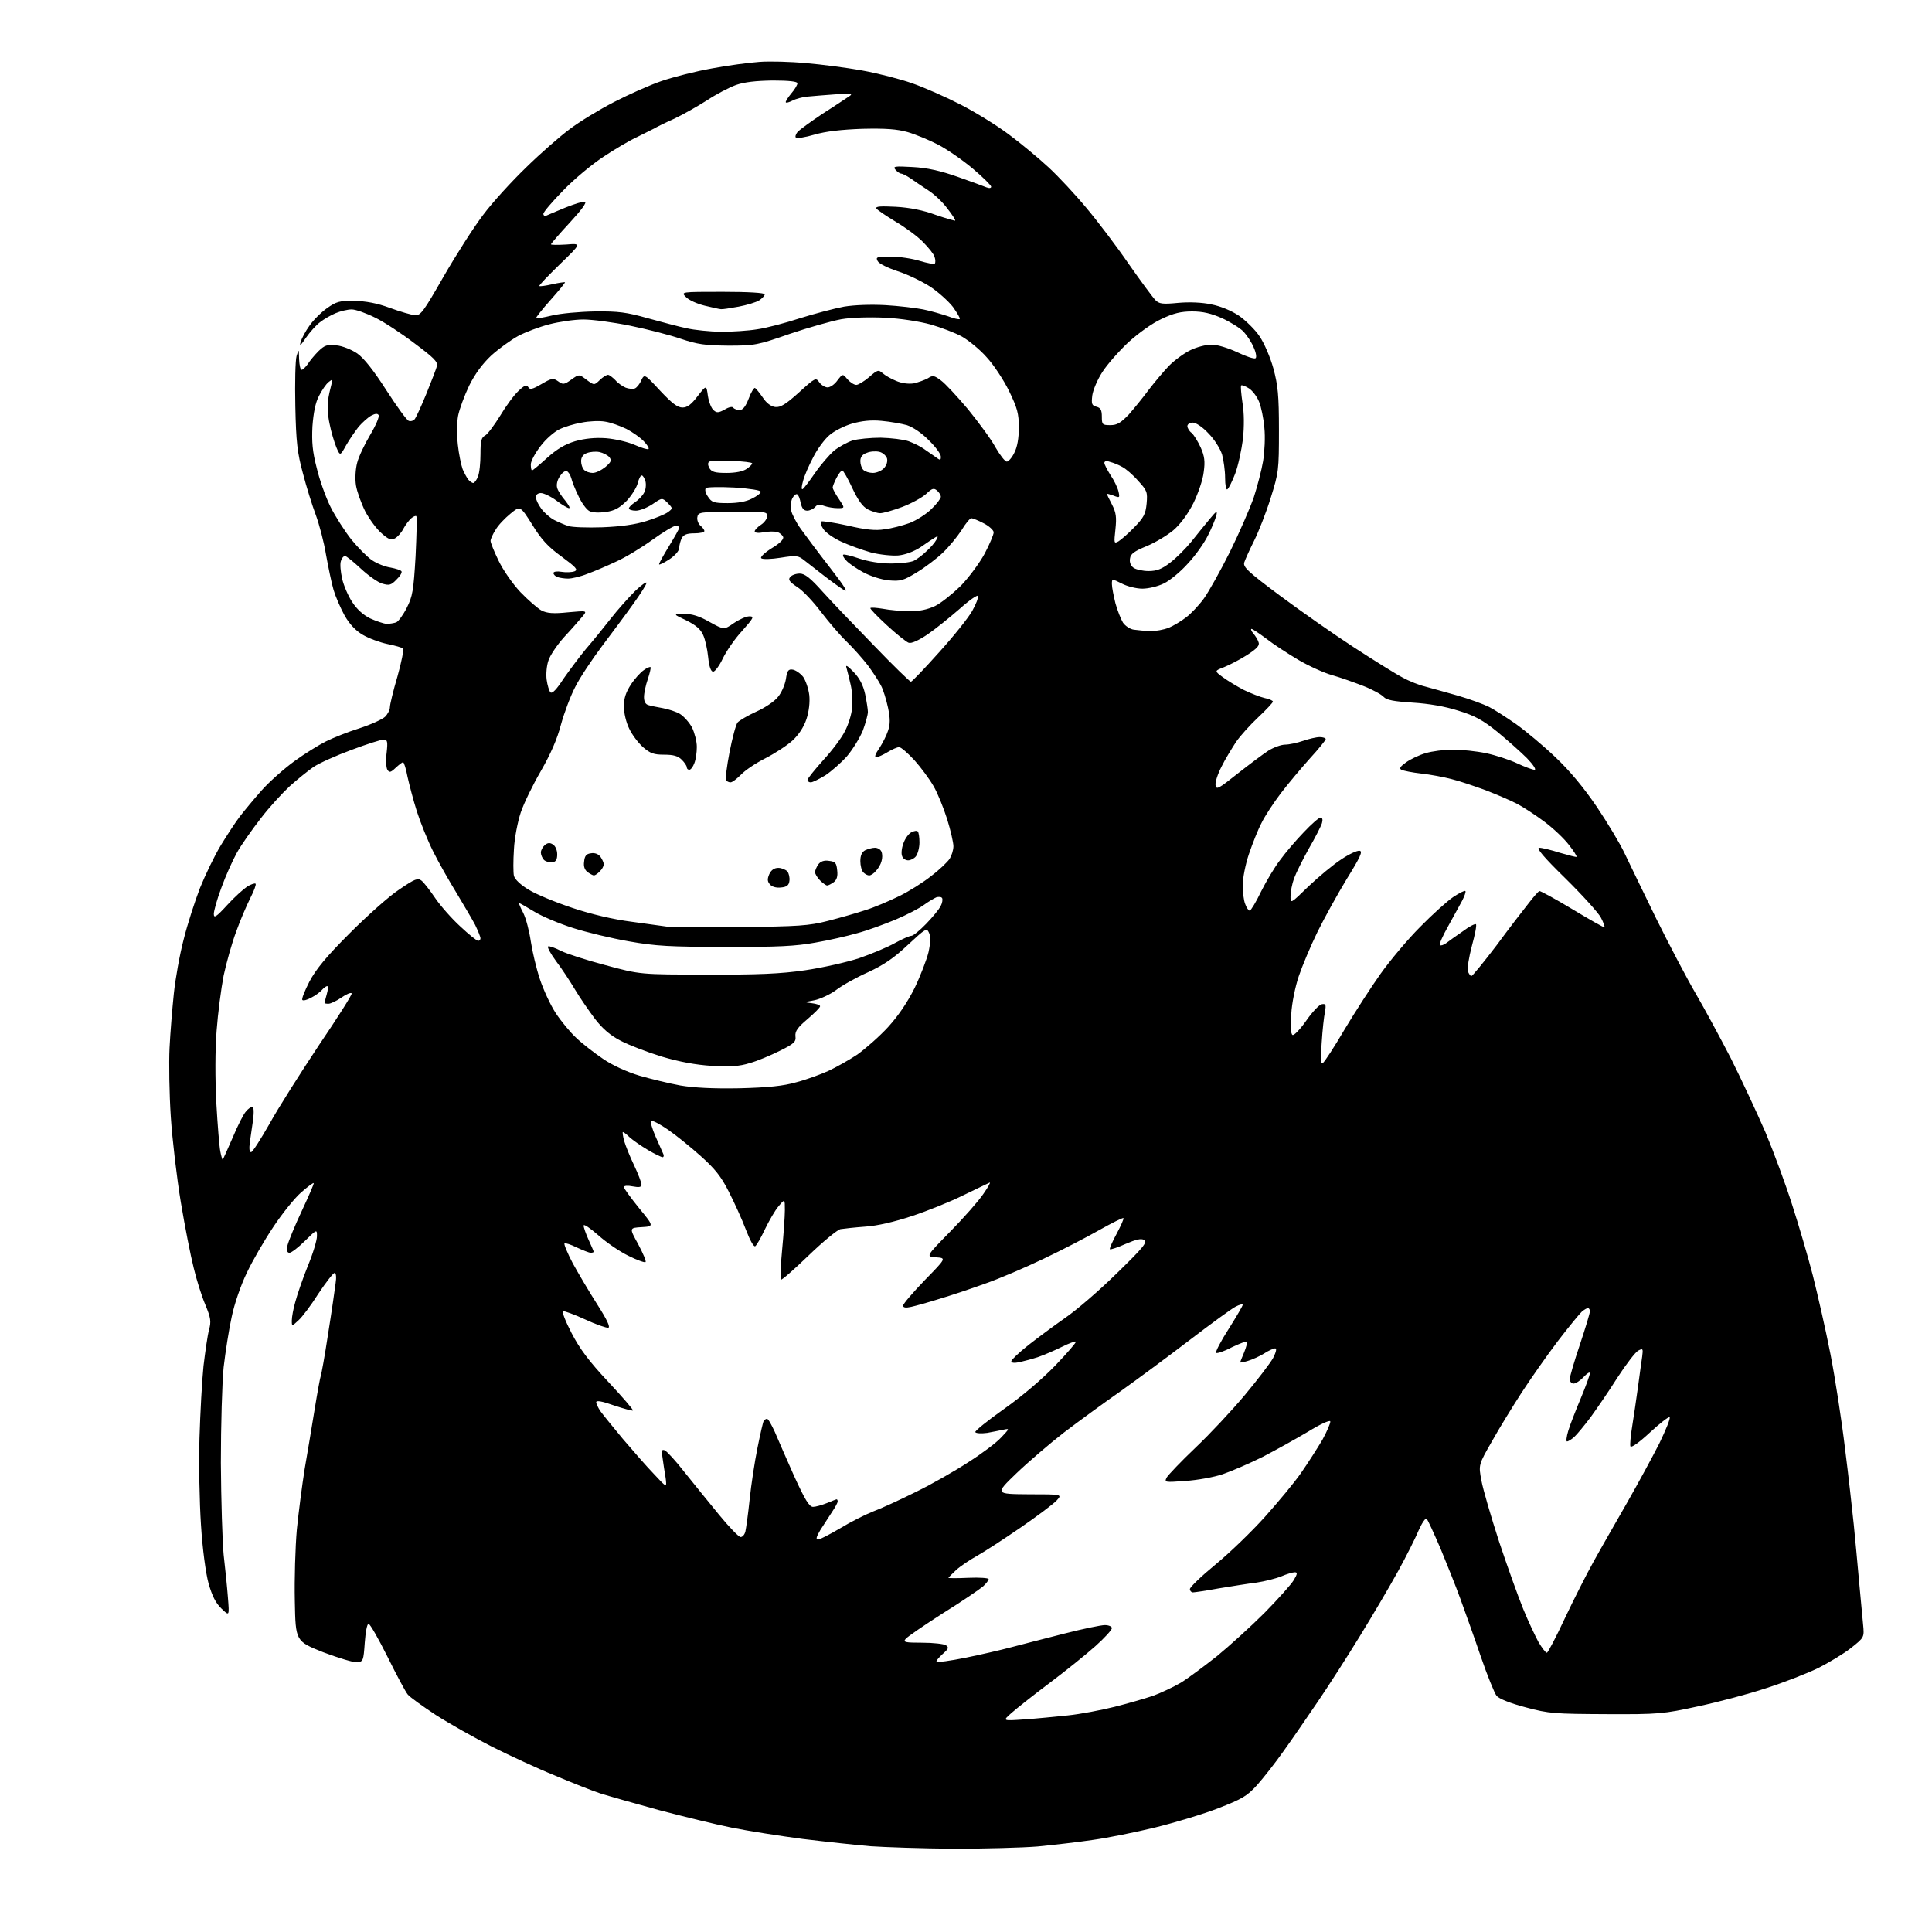 <?xml version="1.0" encoding="UTF-8" standalone="no"?>
<svg 
  version="1.1" 
  xmlns="http://www.w3.org/2000/svg" 
  xmlns:xlink="http://www.w3.org/1999/xlink" 
  xmlns:svg="http://www.w3.org/2000/svg"
  xmlns:rdf="http://www.w3.org/1999/02/22-rdf-syntax-ns#"
  xmlns:cc="http://creativecommons.org/ns#"
  xmlns:dc="http://purl.org/dc/elements/1.1/"
  viewBox="0 0 768 768"
  width="768"
  height="768"
>
<style>svg {background-color: white; }</style>"
<path stroke="none" fill="black" fill-rule="evenodd" d="M379.0,734.9C366.6,734.8 351.8,734.3 346.0,733.9C340.2,733.4 328.1,732.1 319.0,731.0C309.9,729.8 297.2,727.8 290.8,726.5C284.3,725.2 271.3,722.0 261.8,719.5C252.3,716.9 241.8,713.9 238.6,712.9C235.3,711.8 227.2,708.6 220.6,705.8C213.9,703.1 202.7,697.9 195.7,694.4C188.6,690.8 178.5,685.1 173.2,681.7C167.9,678.2 162.9,674.6 162.1,673.6C161.3,672.7 157.7,666.0 154.1,658.7C150.5,651.5 147.1,645.5 146.5,645.5C145.9,645.5 145.3,648.9 145.0,653.0C144.5,660.1 144.4,660.5 142.0,660.8C140.6,660.9 134.6,659.1 128.5,656.8C117.5,652.4 117.5,652.4 117.2,636.5C117.0,627.7 117.4,614.9 118.0,608.0C118.7,601.1 120.1,590.3 121.1,584.0C122.2,577.7 124.0,566.9 125.1,560.1C126.2,553.3 127.3,547.4 127.5,547.0C127.7,546.6 129.1,539.1 130.4,530.4C131.8,521.7 133.1,512.6 133.4,510.2C133.8,507.7 133.6,506.0 133.0,506.0C132.5,506.0 129.6,509.7 126.6,514.2C123.7,518.8 120.1,523.6 118.6,524.9C116.0,527.3 116.0,527.3 116.0,524.9C116.0,523.6 116.6,520.2 117.4,517.5C118.1,514.8 120.3,508.4 122.3,503.4C124.4,498.4 126.0,493.0 126.0,491.4C126.0,488.6 126.0,488.6 121.2,493.3C118.6,495.9 115.8,498.0 115.1,498.0C114.1,498.0 113.9,497.1 114.3,495.0C114.7,493.4 117.2,487.2 120.0,481.3C122.7,475.5 124.9,470.5 124.7,470.3C124.5,470.1 122.2,471.8 119.6,474.1C117.1,476.3 112.1,482.5 108.6,487.8C105.0,493.2 100.3,501.3 98.1,506.0C95.8,510.7 93.1,518.5 92.1,523.5C91.0,528.5 89.6,537.5 88.9,543.5C88.3,549.5 87.8,566.6 87.8,581.5C87.9,596.4 88.4,612.8 88.9,618.0C89.5,623.2 90.3,630.9 90.6,635.0C91.2,642.5 91.2,642.5 88.0,639.4C85.7,637.2 84.3,634.3 82.9,629.4C81.8,625.4 80.5,615.8 79.9,606.2C79.3,597.2 79.0,581.7 79.3,571.7C79.6,561.7 80.3,548.8 80.9,543.0C81.6,537.2 82.5,530.8 83.1,528.6C84.0,525.3 83.8,523.9 81.6,518.6C80.2,515.3 78.1,508.7 77.0,504.0C75.8,499.3 73.5,487.6 71.9,478.0C70.3,468.4 68.5,453.1 67.9,444.0C67.3,434.9 67.1,422.6 67.4,416.5C67.7,410.4 68.5,400.8 69.1,395.0C69.7,389.2 71.4,379.6 73.0,373.5C74.5,367.4 77.5,358.2 79.5,353.0C81.6,347.8 85.3,340.1 87.8,336.0C90.3,331.9 93.7,326.7 95.4,324.5C97.1,322.3 100.9,317.7 104.0,314.2C107.0,310.8 112.9,305.6 117.0,302.6C121.1,299.6 126.8,296.1 129.6,294.7C132.4,293.3 138.4,290.9 142.9,289.5C147.5,288.0 152.1,285.9 153.1,284.9C154.1,283.9 155.0,282.2 155.0,281.1C155.0,280.1 156.3,274.6 158.0,268.9C159.6,263.2 160.6,258.2 160.2,257.8C159.8,257.4 157.0,256.6 154.0,256.0C151.1,255.4 146.7,253.8 144.3,252.4C141.5,250.8 139.0,248.2 137.0,244.7C135.4,241.8 133.4,237.2 132.6,234.5C131.8,231.8 130.5,225.4 129.6,220.5C128.8,215.5 126.9,208.4 125.5,204.6C124.1,200.9 121.8,193.5 120.4,188.1C118.2,180.0 117.7,175.8 117.4,161.5C117.2,152.2 117.4,143.2 117.9,141.5C118.8,138.6 118.8,138.6 118.9,142.8C119.0,145.1 119.4,147.0 119.9,147.0C120.4,147.0 121.4,146.0 122.3,144.8C123.1,143.5 125.0,141.2 126.6,139.6C129.1,137.2 130.0,136.9 133.8,137.3C136.1,137.5 139.8,139.0 142.0,140.5C144.6,142.3 148.5,147.2 153.5,155.0C157.7,161.5 161.7,167.1 162.5,167.3C163.2,167.6 164.3,167.3 164.8,166.7C165.4,166.0 167.5,161.4 169.5,156.5C171.5,151.6 173.4,146.6 173.7,145.5C174.1,143.8 172.3,142.1 164.8,136.5C159.7,132.6 152.7,128.0 149.2,126.3C145.6,124.5 141.4,123.0 139.8,123.0C138.2,123.0 135.3,123.7 133.4,124.5C131.5,125.3 128.7,126.9 127.2,128.1C125.7,129.2 123.2,132.0 121.6,134.3C119.5,137.4 119.0,137.8 119.5,136.0C119.9,134.6 121.4,131.7 123.0,129.5C124.5,127.3 127.6,124.2 130.0,122.5C133.7,119.9 135.0,119.5 140.8,119.6C145.4,119.7 149.9,120.5 155.0,122.4C159.1,123.9 163.6,125.2 165.0,125.3C167.2,125.5 168.4,123.8 176.3,110.0C181.2,101.5 188.2,90.5 192.0,85.5C195.7,80.5 203.5,72.0 209.2,66.5C214.8,61.0 222.7,54.1 226.5,51.3C230.3,48.4 238.2,43.6 244.0,40.6C249.8,37.6 258.3,33.8 263.0,32.2C267.7,30.6 276.7,28.3 283.0,27.2C289.3,26.0 297.8,24.9 301.9,24.6C305.9,24.3 314.2,24.5 320.4,25.1C326.5,25.6 336.5,26.9 342.6,28.0C348.8,29.1 357.8,31.4 362.6,33.1C367.5,34.8 376.3,38.7 382.1,41.7C387.9,44.7 396.5,50.0 401.1,53.5C405.7,56.9 412.8,62.8 416.8,66.5C420.8,70.2 427.6,77.5 431.9,82.7C436.2,87.8 443.8,97.8 448.6,104.8C453.5,111.8 458.3,118.3 459.3,119.3C460.8,120.8 462.1,121.0 468.3,120.4C472.7,120.0 477.9,120.2 481.5,121.0C485.2,121.7 489.5,123.5 492.5,125.5C495.2,127.4 499.0,131.1 500.7,133.7C502.5,136.3 505.0,142.1 506.2,146.5C508.0,153.2 508.4,157.1 508.4,171.0C508.4,187.0 508.3,187.8 505.1,198.0C503.3,203.8 500.3,211.4 498.5,215.0C496.7,218.6 495.0,222.4 494.6,223.6C494.1,225.4 496.1,227.3 508.7,236.7C516.9,242.8 530.0,252.0 538.0,257.2C546.0,262.4 554.8,267.9 557.5,269.3C560.2,270.8 564.3,272.4 566.5,272.9C568.7,273.5 574.5,275.1 579.4,276.5C584.3,277.9 589.9,280.0 591.9,281.0C593.9,282.0 598.7,285.1 602.6,287.8C606.5,290.6 613.6,296.5 618.3,301.0C624.1,306.5 629.5,313.0 634.8,320.8C639.1,327.2 644.0,335.4 645.7,339.0C647.4,342.6 653.1,354.3 658.3,365.0C663.6,375.7 670.7,389.2 674.1,395.0C677.5,400.8 683.7,412.3 688.0,420.6C692.2,429.0 698.4,442.3 701.8,450.1C705.1,458.0 709.9,471.0 712.4,478.9C715.0,486.9 718.7,499.5 720.6,506.9C722.5,514.4 725.7,528.4 727.6,538.1C729.5,547.8 732.1,564.7 733.4,575.6C734.8,586.6 736.3,600.2 736.9,606.0C737.5,611.8 738.4,621.9 739.0,628.5C739.6,635.1 740.3,642.8 740.6,645.7C741.1,650.9 741.1,650.9 735.8,655.1C732.9,657.4 726.9,661.0 722.5,663.2C718.1,665.3 708.9,668.9 702.0,671.1C695.1,673.4 683.0,676.6 675.0,678.3C661.2,681.3 659.5,681.5 638.5,681.4C618.0,681.3 615.8,681.2 606.5,678.7C600.4,677.1 595.9,675.3 594.9,674.1C594.1,673.1 591.2,666.0 588.6,658.4C586.0,650.7 582.3,640.5 580.5,635.5C578.7,630.5 575.1,621.6 572.6,615.5C570.0,609.5 567.6,604.2 567.1,603.7C566.7,603.3 565.3,605.3 564.0,608.2C562.8,611.1 559.1,618.5 555.8,624.5C552.5,630.5 545.6,642.2 540.5,650.5C535.4,658.8 527.9,670.5 523.8,676.5C519.7,682.5 513.7,691.3 510.3,696.0C507.0,700.7 502.2,706.8 499.7,709.6C495.7,714.0 493.8,715.1 484.3,718.8C478.4,721.1 467.1,724.5 459.4,726.4C451.6,728.3 440.3,730.6 434.4,731.4C428.4,732.3 418.6,733.4 412.5,734.0C406.4,734.5 391.4,734.9 379.0,734.9zM407.0,683.5C411.7,683.2 419.6,682.4 424.5,681.9C429.4,681.4 437.8,679.8 443.0,678.5C448.2,677.2 455.1,675.2 458.4,674.1C461.6,672.9 466.5,670.6 469.4,668.9C472.2,667.2 478.6,662.4 483.7,658.4C488.7,654.3 497.3,646.5 502.7,641.1C508.1,635.6 513.3,629.8 514.3,628.1C515.8,625.6 515.8,625.0 514.7,625.0C513.9,625.0 511.5,625.7 509.4,626.6C507.2,627.5 502.8,628.6 499.5,629.1C496.2,629.5 489.4,630.6 484.5,631.4C479.6,632.3 474.9,633.0 474.2,633.0C473.6,633.0 473.0,632.4 473.0,631.7C473.0,630.9 477.6,626.5 483.2,621.9C488.8,617.3 497.6,608.8 502.8,603.0C508.0,597.2 514.5,589.4 517.2,585.5C519.9,581.6 523.7,575.7 525.7,572.3C527.6,568.8 529.0,565.5 528.8,565.0C528.6,564.4 524.7,566.2 520.0,569.1C515.3,571.9 507.2,576.4 502.0,579.1C496.8,581.7 489.6,584.8 486.1,586.0C482.6,587.2 475.9,588.4 471.2,588.7C463.0,589.3 462.8,589.3 463.8,587.3C464.4,586.3 469.5,580.9 475.2,575.5C480.9,570.1 489.7,560.7 494.8,554.6C499.9,548.5 505.0,541.8 506.1,539.8C507.3,537.4 507.6,536.0 506.9,536.0C506.3,536.0 504.2,536.9 502.4,538.1C500.6,539.2 497.7,540.5 496.0,541.0C494.4,541.5 493.0,541.7 493.0,541.6C493.0,541.4 493.7,539.6 494.6,537.5C495.4,535.5 495.9,533.6 495.7,533.3C495.4,533.1 492.7,534.1 489.6,535.6C486.6,537.2 483.8,538.1 483.4,537.8C483.1,537.4 485.3,533.1 488.4,528.3C491.5,523.4 494.0,519.1 494.0,518.7C494.0,518.3 492.7,518.6 491.2,519.4C489.6,520.2 481.4,526.2 472.9,532.7C464.4,539.2 452.1,548.3 445.5,553.0C438.9,557.6 428.8,565.0 423.0,569.4C417.2,573.9 408.7,581.2 404.0,585.7C395.5,593.9 395.5,593.9 408.9,594.0C422.3,594.0 422.3,594.0 420.0,596.5C418.8,597.8 412.3,602.7 405.6,607.3C398.9,611.9 391.2,616.9 388.5,618.4C385.8,619.9 382.0,622.4 380.2,624.0C378.5,625.6 377.0,627.1 377.0,627.2C377.0,627.4 380.6,627.4 385.0,627.2C389.4,627.0 393.0,627.3 393.0,627.7C393.0,628.2 392.0,629.5 390.8,630.6C389.5,631.7 382.4,636.6 374.8,641.3C367.3,646.1 360.6,650.7 360.0,651.5C358.9,652.8 359.8,653.0 366.6,653.0C371.0,653.0 375.2,653.5 376.0,654.0C377.3,654.9 377.1,655.4 374.6,657.6C373.1,659.0 372.0,660.3 372.3,660.6C372.6,660.9 377.7,660.2 383.7,659.0C389.6,657.8 397.9,655.9 402.0,654.8C406.1,653.7 415.6,651.3 423.0,649.4C430.4,647.5 437.7,646.0 439.2,646.0C440.8,646.0 442.0,646.6 442.0,647.2C442.0,647.9 439.0,651.2 435.4,654.4C431.7,657.7 423.5,664.3 417.1,669.1C410.7,673.9 403.9,679.3 402.0,681.0C398.5,684.1 398.5,684.1 407.0,683.5zM614.9,657.0C615.3,657.0 618.5,650.9 622.0,643.4C625.5,636.0 630.7,625.7 633.5,620.7C636.3,615.6 642.3,605.2 646.7,597.5C651.1,589.8 656.9,579.1 659.6,573.8C662.2,568.4 664.1,563.8 663.7,563.4C663.4,563.0 659.8,565.8 655.8,569.5C651.6,573.4 648.4,575.7 648.1,574.9C647.9,574.3 648.2,570.7 648.8,567.1C649.4,563.5 650.4,556.5 651.1,551.5C651.8,546.5 652.5,541.0 652.8,539.2C653.2,536.1 653.1,535.9 651.2,536.9C650.1,537.5 646.4,542.3 642.9,547.7C639.5,553.1 634.6,560.2 632.2,563.5C629.7,566.8 626.8,570.3 625.8,571.2C624.7,572.2 623.4,573.0 622.9,573.0C622.5,573.0 622.7,571.1 623.4,568.8C624.1,566.4 626.4,560.6 628.4,555.8C630.4,551.0 632.0,546.6 632.0,545.9C632.0,545.2 630.9,545.9 629.5,547.4C628.2,548.8 626.4,550.0 625.5,550.0C624.7,550.0 624.0,549.2 624.0,548.2C624.0,547.3 625.8,541.1 628.0,534.6C630.2,528.0 632.0,522.1 632.0,521.3C632.0,520.6 631.7,520.0 631.2,520.0C630.8,520.0 629.8,520.6 628.9,521.3C628.1,522.0 623.7,527.3 619.2,533.2C614.8,539.0 608.3,548.3 604.8,553.7C601.3,559.1 596.0,567.7 593.1,572.9C587.7,582.3 587.7,582.3 588.9,588.6C589.5,592.0 592.7,602.9 595.9,612.8C599.2,622.7 603.5,634.7 605.5,639.6C607.5,644.5 610.3,650.4 611.6,652.8C613.0,655.1 614.4,657.0 614.9,657.0zM325.2,612.0C325.9,612.0 329.9,609.9 334.0,607.5C338.1,605.0 343.9,602.1 346.9,600.9C349.9,599.8 357.6,596.3 364.0,593.1C370.4,590.0 379.8,584.6 385.0,581.2C390.2,577.9 396.1,573.5 398.0,571.4C401.3,567.9 401.4,567.8 399.0,568.3C397.6,568.6 394.6,569.2 392.4,569.6C390.1,569.9 388.0,569.8 387.7,569.3C387.4,568.9 392.6,564.7 399.1,560.1C406.6,554.8 414.3,548.2 419.6,542.7C424.3,537.8 427.9,533.6 427.7,533.3C427.4,533.1 424.9,534.0 422.1,535.4C419.3,536.8 415.1,538.6 412.8,539.4C410.4,540.2 407.0,541.1 405.2,541.5C403.2,541.9 402.0,541.8 402.0,541.1C402.0,540.6 405.0,537.7 408.8,534.7C412.5,531.8 419.1,526.9 423.4,523.9C427.8,520.9 437.0,513.0 443.9,506.2C454.6,495.8 456.2,493.8 454.8,492.9C453.6,492.2 451.6,492.7 447.4,494.5C444.3,495.9 441.5,496.8 441.2,496.6C441.0,496.3 442.2,493.5 443.9,490.4C445.6,487.2 446.8,484.5 446.6,484.2C446.3,484.0 442.1,486.1 437.1,488.9C432.2,491.7 422.2,496.9 414.8,500.4C407.5,503.9 397.0,508.4 391.5,510.3C386.0,512.3 377.9,515.0 373.5,516.3C369.1,517.7 364.0,519.1 362.2,519.5C360.0,520.0 359.0,519.8 359.0,519.0C359.0,518.3 362.9,513.8 367.6,508.9C376.2,500.1 376.2,500.1 372.1,499.8C368.0,499.5 368.0,499.5 377.8,489.5C383.2,484.0 389.1,477.3 390.9,474.6C392.8,471.9 393.9,469.9 393.4,470.1C392.9,470.3 388.2,472.6 383.0,475.1C377.8,477.7 368.6,481.4 362.5,483.4C355.6,485.7 348.7,487.3 344.0,487.6C339.9,487.9 335.4,488.4 334.1,488.6C332.8,488.9 327.0,493.7 321.3,499.2C315.6,504.7 310.7,509.0 310.4,508.7C310.1,508.4 310.3,503.1 310.9,496.9C311.5,490.6 312.0,483.5 312.0,481.0C312.0,476.5 312.0,476.5 309.5,479.5C308.1,481.1 305.7,485.3 304.1,488.6C302.5,492.0 300.8,495.0 300.2,495.4C299.6,495.7 298.1,493.0 296.5,488.8C295.0,484.8 291.9,478.0 289.7,473.7C286.7,467.7 284.1,464.5 278.6,459.6C274.7,456.1 268.9,451.4 265.6,449.1C262.4,446.9 259.4,445.3 258.9,445.6C258.4,445.8 259.2,448.6 260.6,451.8C262.0,454.9 263.4,458.1 263.7,458.8C264.0,459.4 263.8,460.0 263.4,460.0C262.9,460.0 260.2,458.7 257.5,457.1C254.8,455.5 251.5,453.2 250.3,452.1C249.1,450.9 247.9,450.0 247.6,450.0C247.4,450.0 247.6,451.6 248.1,453.5C248.7,455.5 250.4,459.8 252.1,463.3C253.7,466.7 255.0,470.1 255.0,470.9C255.0,471.9 254.1,472.1 251.5,471.6C249.5,471.2 248.0,471.3 248.0,471.9C248.0,472.4 250.7,476.1 254.0,480.2C260.0,487.5 260.0,487.5 255.1,487.8C250.1,488.1 250.1,488.1 253.7,494.6C255.6,498.2 257.0,501.4 256.6,501.7C256.3,502.0 253.2,500.9 249.8,499.2C246.3,497.5 240.9,493.8 237.8,491.0C234.6,488.2 232.0,486.4 232.0,487.2C232.0,487.9 232.9,490.5 234.0,492.9C235.1,495.3 236.0,497.4 236.0,497.6C236.0,497.8 235.5,498.0 234.8,498.0C234.2,498.0 231.7,497.0 229.3,495.9C226.9,494.7 224.7,494.0 224.4,494.3C224.1,494.6 225.6,498.2 227.7,502.2C229.9,506.2 234.2,513.5 237.4,518.5C241.3,524.6 242.7,527.6 241.8,527.8C241.0,527.9 236.9,526.5 232.6,524.5C228.3,522.5 224.3,521.1 223.8,521.2C223.3,521.4 224.8,525.3 227.2,529.9C230.4,536.1 234.1,541.1 241.8,549.3C247.4,555.3 251.9,560.5 251.6,560.7C251.4,560.9 248.0,560.0 244.1,558.7C239.4,557.0 237.0,556.6 237.0,557.4C237.0,558.0 237.8,559.7 238.7,561.0C239.7,562.4 243.7,567.3 247.6,572.0C251.6,576.7 257.1,583.0 260.0,586.0C265.1,591.5 265.1,591.5 264.6,587.5C264.2,585.3 263.7,581.8 263.4,579.7C262.9,576.6 263.0,576.1 264.2,576.5C265.1,576.9 268.6,580.7 272.1,585.2C275.6,589.6 281.8,597.2 285.8,602.1C289.8,607.0 293.7,611.0 294.4,611.0C295.2,611.0 296.0,610.0 296.3,608.8C296.6,607.5 297.4,601.8 298.0,596.0C298.6,590.2 300.0,581.0 301.1,575.6C302.2,570.1 303.3,565.3 303.6,564.8C303.9,564.4 304.5,564.0 304.9,564.0C305.4,564.0 306.7,566.4 308.0,569.2C309.2,572.1 312.7,580.0 315.7,586.8C320.0,596.2 321.7,599.0 323.2,599.0C324.2,599.0 326.7,598.3 328.7,597.5C330.6,596.7 332.4,596.0 332.6,596.0C332.8,596.0 333.0,596.4 333.0,596.9C333.0,597.3 332.0,599.2 330.7,601.1C329.5,603.0 327.4,606.2 326.1,608.2C324.5,610.9 324.2,612.0 325.2,612.0zM88.5,461.0C88.6,461.0 90.4,457.1 92.5,452.2C94.5,447.4 96.9,442.7 97.8,441.8C98.6,440.8 99.7,440.0 100.3,440.0C100.9,440.0 101.0,442.0 100.6,445.2C100.2,448.1 99.6,452.2 99.3,454.2C99.0,456.5 99.1,458.0 99.8,458.0C100.4,458.0 103.6,452.9 107.1,446.8C110.5,440.6 119.4,426.6 126.7,415.6C134.1,404.7 140.0,395.4 139.8,394.9C139.6,394.4 137.8,395.1 135.8,396.5C133.8,397.9 131.4,399.0 130.6,399.0C129.7,399.0 129.0,398.9 129.0,398.7C129.0,398.6 129.4,397.0 129.9,395.2C130.4,393.5 130.5,392.0 130.1,392.0C129.6,392.0 128.7,392.7 127.9,393.6C127.2,394.4 125.3,395.8 123.7,396.6C122.1,397.5 120.5,397.9 120.2,397.5C119.8,397.2 121.1,393.9 123.0,390.2C125.6,385.3 129.6,380.4 139.0,371.0C145.9,364.1 154.7,356.2 158.7,353.6C165.0,349.3 166.1,348.9 167.6,350.1C168.5,350.8 170.9,353.9 173.0,357.0C175.1,360.1 179.6,365.2 183.0,368.3C186.3,371.4 189.5,374.0 190.1,374.0C190.6,374.0 191.0,373.5 191.0,373.0C191.0,372.4 190.0,370.0 188.9,367.7C187.7,365.4 184.3,359.7 181.5,355.0C178.6,350.3 174.4,342.9 172.2,338.5C170.0,334.1 167.1,326.9 165.7,322.5C164.3,318.1 162.7,311.9 162.0,308.8C161.4,305.6 160.6,303.0 160.2,303.0C159.9,303.0 158.6,304.0 157.3,305.2C155.3,307.1 154.8,307.2 154.0,306.0C153.5,305.2 153.3,302.1 153.7,299.2C154.2,294.7 154.0,294.0 152.5,294.0C151.5,294.0 145.8,295.8 139.7,298.1C133.7,300.3 126.8,303.4 124.6,304.9C122.3,306.5 118.1,309.9 115.2,312.5C112.3,315.2 107.0,320.9 103.6,325.4C100.1,329.9 95.8,336.0 94.1,339.1C92.4,342.2 89.6,348.4 88.0,352.9C86.3,357.4 85.0,362.1 85.0,363.3C85.0,365.1 85.9,364.6 90.3,359.8C93.1,356.7 96.8,353.4 98.3,352.4C99.8,351.5 101.3,351.0 101.6,351.3C101.9,351.6 101.0,354.1 99.5,357.0C98.1,359.8 95.5,365.8 93.9,370.3C92.2,374.8 90.0,382.7 88.9,387.8C87.9,393.0 86.6,402.9 86.1,409.8C85.5,417.4 85.5,428.9 86.0,438.5C86.5,447.3 87.2,456.0 87.6,457.8C87.9,459.5 88.4,461.0 88.5,461.0zM294.0,432.6C305.4,432.3 311.4,431.7 316.6,430.2C320.5,429.2 326.2,427.1 329.3,425.7C332.3,424.3 337.5,421.4 340.8,419.2C344.0,416.9 349.5,412.1 353.0,408.3C357.1,403.8 360.7,398.5 363.6,392.7C365.9,387.9 368.4,381.4 369.1,378.5C369.9,374.8 370.0,372.3 369.3,370.8C368.4,368.8 368.0,369.0 360.9,375.6C355.4,380.8 351.3,383.6 345.0,386.5C340.3,388.6 334.6,391.8 332.3,393.6C330.0,395.3 326.1,397.1 323.8,397.6C319.6,398.4 319.5,398.4 322.8,398.8C324.5,399.0 326.0,399.5 326.0,400.0C326.0,400.5 323.7,402.8 321.0,405.1C317.1,408.4 316.0,409.9 316.2,411.9C316.5,414.1 315.7,414.9 310.0,417.7C306.4,419.5 301.0,421.8 298.0,422.6C293.9,423.9 290.2,424.1 283.0,423.7C276.6,423.3 270.1,422.1 263.0,420.0C257.2,418.2 249.9,415.4 246.7,413.7C242.6,411.6 239.5,408.9 236.5,405.0C234.1,401.8 230.5,396.6 228.6,393.4C226.7,390.2 223.3,385.0 221.0,382.0C218.8,379.0 217.4,376.4 217.9,376.2C218.4,376.0 220.7,376.8 223.0,378.0C225.2,379.1 233.2,381.7 240.8,383.7C254.5,387.4 254.5,387.4 281.0,387.4C301.3,387.5 310.4,387.1 320.0,385.7C326.9,384.7 336.6,382.5 341.5,380.9C346.4,379.2 352.9,376.5 355.7,374.9C358.6,373.3 361.6,372.0 362.3,372.0C363.0,372.0 365.6,369.9 368.2,367.2C370.7,364.6 373.3,361.5 373.9,360.2C374.6,359.0 374.8,357.5 374.5,357.0C374.2,356.5 373.2,356.4 372.2,356.7C371.3,357.1 369.1,358.4 367.3,359.7C365.6,361.0 360.4,363.7 355.9,365.6C351.3,367.5 344.5,370.0 340.6,371.0C336.8,372.1 329.4,373.8 324.1,374.7C316.4,376.1 309.3,376.5 288.5,376.4C266.3,376.4 260.7,376.1 250.0,374.2C243.1,373.0 233.1,370.6 227.8,368.9C222.4,367.2 215.5,364.3 212.4,362.4C209.3,360.5 206.6,359.0 206.4,359.0C206.1,359.0 206.9,360.8 208.0,362.9C209.1,365.1 210.4,370.1 211.0,374.2C211.6,378.2 213.2,385.0 214.6,389.2C216.0,393.4 218.8,399.5 220.9,402.7C223.0,405.9 226.7,410.4 229.1,412.6C231.5,414.9 236.3,418.6 239.7,420.9C243.3,423.4 249.2,426.1 254.2,427.6C258.7,428.9 266.1,430.7 270.5,431.5C275.9,432.4 283.5,432.8 294.0,432.6zM525.8,422.6C526.5,422.2 530.4,416.2 534.5,409.2C538.7,402.2 545.1,392.3 548.8,387.1C552.5,381.9 559.5,373.5 564.5,368.5C569.5,363.4 575.4,358.1 577.8,356.5C580.1,355.0 582.2,353.9 582.5,354.2C582.8,354.4 582.2,356.2 581.2,358.1C580.2,360.0 577.6,364.6 575.6,368.3C573.5,372.0 572.0,375.4 572.4,375.7C572.7,376.0 573.8,375.7 574.9,374.9C575.9,374.1 578.9,372.0 581.5,370.2C584.0,368.3 586.4,367.1 586.7,367.4C587.1,367.7 586.3,371.6 585.1,376.0C583.9,380.5 583.2,385.0 583.5,386.1C583.9,387.1 584.5,388.0 584.9,388.0C585.3,388.0 589.8,382.5 594.9,375.8C599.9,369.0 605.7,361.5 607.7,359.0C609.6,356.5 611.5,354.4 611.9,354.2C612.3,354.1 618.2,357.3 625.0,361.4C631.8,365.5 637.6,368.8 637.8,368.6C638.0,368.4 637.4,366.7 636.4,364.8C635.5,363.0 629.2,356.0 622.3,349.2C613.6,340.7 610.5,337.0 611.9,337.0C612.9,337.0 616.7,337.9 620.1,339.0C623.6,340.0 626.6,340.8 626.7,340.6C626.9,340.4 625.6,338.3 623.7,335.9C621.9,333.5 617.5,329.3 614.0,326.7C610.4,324.0 605.5,320.8 603.0,319.5C600.5,318.2 594.9,315.8 590.5,314.1C586.1,312.5 580.0,310.4 577.0,309.7C574.0,308.9 568.6,307.9 565.0,307.5C561.4,307.1 557.9,306.4 557.1,306.0C556.1,305.5 556.6,304.7 559.0,303.0C560.7,301.8 564.2,300.1 566.7,299.4C569.3,298.6 574.1,298.0 577.6,298.0C581.0,298.0 586.9,298.6 590.7,299.4C594.5,300.2 600.0,302.0 603.0,303.4C606.0,304.8 609.2,306.0 610.0,306.0C610.8,306.0 609.5,304.0 607.0,301.4C604.5,298.9 599.2,294.2 595.2,290.9C589.5,286.3 586.3,284.5 579.7,282.5C574.4,280.8 568.0,279.7 561.5,279.3C554.0,278.8 551.2,278.3 550.0,277.0C549.2,276.1 545.6,274.1 542.0,272.7C538.4,271.3 532.8,269.3 529.6,268.4C526.3,267.5 520.2,264.7 516.1,262.3C511.9,259.8 506.2,256.1 503.4,253.9C500.6,251.8 497.9,250.0 497.5,250.0C497.1,250.0 497.4,250.8 498.2,251.8C499.0,252.7 500.0,254.3 500.3,255.3C500.8,256.6 499.7,257.8 495.7,260.4C492.9,262.2 488.8,264.3 486.6,265.2C482.7,266.7 482.7,266.7 486.1,269.2C488.0,270.6 491.8,272.9 494.5,274.3C497.2,275.6 501.0,277.1 502.8,277.5C504.5,277.8 506.0,278.5 506.0,278.9C506.0,279.3 503.4,282.1 500.2,285.1C497.0,288.1 493.0,292.5 491.3,295.0C489.7,297.5 487.0,301.8 485.6,304.7C484.1,307.6 483.0,310.9 483.2,312.1C483.5,314.1 484.3,313.6 492.0,307.5C496.7,303.8 502.2,299.7 504.2,298.4C506.3,297.1 509.3,296.0 510.9,296.0C512.4,296.0 515.7,295.3 518.0,294.5C520.3,293.7 523.3,293.0 524.6,293.0C525.9,293.0 527.0,293.4 527.0,293.8C527.0,294.2 524.2,297.7 520.7,301.5C517.2,305.4 512.0,311.6 509.1,315.4C506.3,319.1 502.8,324.4 501.5,327.1C500.1,329.7 497.9,335.3 496.5,339.4C495.1,343.5 494.0,349.1 494.0,351.9C494.0,354.6 494.4,358.0 495.0,359.4C495.5,360.8 496.3,362.0 496.8,362.0C497.2,362.0 499.3,358.6 501.3,354.4C503.4,350.2 506.8,344.5 509.0,341.7C511.1,338.8 515.3,333.9 518.3,330.8C521.3,327.6 524.3,325.0 524.9,325.0C525.7,325.0 525.9,325.8 525.5,327.2C525.1,328.5 522.8,333.0 520.3,337.3C517.9,341.6 515.2,347.0 514.4,349.2C513.6,351.4 513.0,354.6 513.0,356.3C513.0,359.3 513.0,359.3 520.2,352.3C524.2,348.5 530.1,343.6 533.2,341.6C536.3,339.5 539.6,338.0 540.5,338.2C541.8,338.4 540.7,340.8 535.3,349.5C531.6,355.6 526.4,365.0 523.7,370.5C521.0,376.0 517.7,383.9 516.3,388.0C514.9,392.1 513.5,398.9 513.3,403.1C512.9,407.9 513.1,411.0 513.8,411.4C514.4,411.7 516.8,409.2 519.2,405.8C521.6,402.3 524.4,399.4 525.4,399.2C527.0,398.9 527.2,399.3 526.7,402.2C526.3,404.0 525.7,409.5 525.4,414.4C524.9,421.0 525.0,423.1 525.8,422.6zM294.5,368.5C317.2,368.3 321.6,368.0 329.0,366.1C333.7,364.9 340.4,363.0 344.0,361.8C347.6,360.7 353.6,358.1 357.5,356.2C361.4,354.3 367.1,350.7 370.2,348.2C373.4,345.8 376.6,342.7 377.5,341.4C378.3,340.1 379.0,337.9 379.0,336.4C379.0,335.0 377.9,330.1 376.5,325.6C375.1,321.2 372.7,315.2 371.1,312.5C369.5,309.7 366.1,305.1 363.5,302.2C360.9,299.4 358.2,297.0 357.4,297.0C356.7,297.0 354.6,297.9 352.8,299.0C351.0,300.1 349.0,301.0 348.3,301.0C347.5,301.0 348.0,299.6 349.5,297.5C350.8,295.5 352.4,292.4 353.0,290.5C353.9,287.9 353.9,285.6 353.0,281.3C352.3,278.1 351.1,274.1 350.2,272.5C349.4,270.9 347.0,267.2 345.0,264.5C342.9,261.8 339.1,257.5 336.5,255.0C333.9,252.5 329.4,247.2 326.4,243.3C323.4,239.3 319.2,234.8 317.0,233.4C313.8,231.3 313.2,230.4 314.1,229.4C314.7,228.6 316.4,228.0 317.9,228.0C319.9,228.0 322.1,229.7 327.0,235.2C330.6,239.2 339.8,248.8 347.5,256.7C355.1,264.6 361.7,271.0 362.1,271.0C362.5,271.0 367.5,265.8 373.3,259.3C379.1,252.9 385.0,245.5 386.5,242.8C388.0,240.1 389.0,237.5 388.8,236.9C388.6,236.3 385.3,238.6 381.5,242.0C377.6,245.4 371.9,250.0 368.7,252.2C365.1,254.6 362.3,255.9 361.2,255.5C360.3,255.2 356.4,252.1 352.5,248.5C348.7,245.0 345.7,241.9 346.0,241.7C346.3,241.4 348.5,241.6 351.0,242.0C353.5,242.5 358.2,242.9 361.4,243.0C365.5,243.0 368.7,242.3 371.7,240.9C374.0,239.8 378.6,236.1 381.9,232.9C385.1,229.6 389.4,223.8 391.4,220.1C393.4,216.3 395.0,212.5 395.0,211.6C395.0,210.8 393.2,209.1 391.0,208.0C388.9,206.9 386.7,206.0 386.1,206.0C385.6,206.0 383.8,208.1 382.2,210.8C380.5,213.4 377.2,217.4 374.8,219.7C372.4,222.0 367.8,225.5 364.5,227.5C359.1,230.8 358.0,231.1 353.3,230.7C350.3,230.4 345.9,229.0 343.0,227.4C340.3,225.9 337.3,223.9 336.4,222.8C335.4,221.8 334.9,220.8 335.2,220.5C335.4,220.2 338.3,220.9 341.5,222.0C345.1,223.2 349.9,224.0 354.2,224.0C358.0,224.0 362.1,223.5 363.3,222.9C364.5,222.3 366.8,220.6 368.3,219.1C369.9,217.7 371.6,215.7 372.2,214.6C373.0,213.2 372.9,212.9 371.8,213.6C371.1,214.0 368.5,215.7 366.1,217.4C363.4,219.2 360.0,220.5 357.1,220.8C354.6,221.0 349.7,220.5 346.2,219.6C342.7,218.6 337.4,216.7 334.4,215.3C331.3,213.9 328.1,211.6 327.3,210.3C326.4,209.0 326.0,207.7 326.4,207.3C326.7,207.0 331.4,207.7 336.9,208.9C344.1,210.6 348.1,211.0 351.6,210.4C354.3,210.1 358.8,208.9 361.6,207.9C364.4,206.8 368.3,204.3 370.3,202.3C372.4,200.3 374.0,198.1 374.0,197.5C374.0,196.8 373.3,195.7 372.5,195.0C371.2,193.9 370.5,194.1 368.2,196.3C366.7,197.7 362.4,200.1 358.7,201.5C355.0,202.9 351.0,204.0 349.9,204.0C348.8,204.0 346.6,203.3 345.0,202.5C342.9,201.4 341.1,198.9 338.8,194.0C337.0,190.1 335.2,187.0 334.8,187.0C334.4,187.0 333.4,188.3 332.5,190.0C331.7,191.6 331.0,193.3 331.0,193.8C331.0,194.3 332.1,196.4 333.5,198.4C335.9,202.0 335.9,202.0 333.0,202.0C331.4,202.0 329.0,201.6 327.6,201.1C325.8,200.4 324.8,200.5 324.0,201.6C323.3,202.3 321.9,203.0 320.9,203.0C319.5,203.0 318.8,202.1 318.3,200.0C318.0,198.3 317.4,196.7 316.9,196.5C316.5,196.2 315.6,196.9 315.0,198.0C314.4,199.2 314.1,201.4 314.5,202.9C314.8,204.4 316.5,207.7 318.3,210.2C320.1,212.7 325.3,219.7 329.9,225.6C335.8,233.2 337.4,235.8 335.4,234.5C333.8,233.5 330.2,230.9 327.5,228.8C324.8,226.7 321.3,224.0 319.8,222.8C317.3,220.8 316.6,220.7 310.3,221.7C306.6,222.3 303.1,222.4 302.6,221.9C302.1,221.5 303.9,219.7 306.8,217.9C310.0,216.0 311.7,214.3 311.3,213.4C311.0,212.7 310.0,211.8 309.0,211.5C307.9,211.2 305.5,211.2 303.5,211.6C301.4,212.0 300.0,211.8 300.0,211.2C300.0,210.7 301.1,209.5 302.5,208.6C303.9,207.7 305.0,206.1 305.0,205.1C305.0,203.4 304.0,203.3 291.2,203.4C278.1,203.5 277.5,203.6 277.2,205.6C277.0,206.7 277.6,208.3 278.5,209.0C279.3,209.7 280.0,210.6 280.0,211.1C280.0,211.6 278.2,212.0 276.0,212.0C273.1,212.0 271.8,212.5 271.0,213.9C270.5,215.0 270.0,216.7 270.0,217.8C270.0,218.9 268.4,220.8 266.0,222.4C263.8,223.8 262.0,224.7 262.0,224.3C262.0,223.8 263.8,220.6 266.0,217.0C268.2,213.4 270.0,210.2 270.0,209.8C270.0,209.3 269.4,209.0 268.6,209.0C267.8,209.0 263.6,211.5 259.3,214.6C255.0,217.7 248.6,221.6 245.0,223.2C241.4,224.9 236.3,227.1 233.5,228.1C230.8,229.2 227.3,230.0 225.8,230.0C224.4,230.0 222.5,229.7 221.6,229.4C220.7,229.1 220.0,228.3 220.0,227.8C220.0,227.2 221.4,227.0 223.2,227.3C225.0,227.6 227.3,227.5 228.4,227.1C229.9,226.5 229.0,225.5 223.3,221.3C217.9,217.4 215.2,214.5 211.6,208.6C206.8,201.0 206.8,201.0 202.9,204.2C200.7,206.0 198.0,208.8 197.0,210.6C195.9,212.3 195.0,214.3 195.0,215.0C195.0,215.7 196.4,219.2 198.2,222.9C200.0,226.6 203.7,232.0 206.9,235.4C210.0,238.6 213.8,241.9 215.3,242.7C217.5,243.8 220.0,244.0 225.8,243.4C233.5,242.7 233.5,242.7 231.5,245.1C230.4,246.4 227.2,250.1 224.3,253.2C221.5,256.3 218.6,260.6 218.0,262.6C217.3,264.6 217.0,268.0 217.3,270.2C217.6,272.4 218.3,274.7 218.8,275.2C219.5,275.9 221.3,274.0 224.0,269.8C226.4,266.4 230.4,261.0 232.9,258.0C235.5,255.0 239.9,249.6 242.7,246.0C245.5,242.4 249.9,237.5 252.4,235.0C254.9,232.6 257.0,231.1 257.0,231.7C257.0,232.3 254.6,236.1 251.7,240.1C248.8,244.2 243.1,251.8 239.2,257.0C235.3,262.2 230.5,269.4 228.7,273.0C226.8,276.6 224.3,283.3 223.0,288.0C221.5,293.8 218.9,299.7 215.0,306.5C211.8,312.0 208.2,319.4 207.0,323.0C205.8,326.6 204.5,333.2 204.3,337.6C204.0,342.1 204.0,346.9 204.3,348.2C204.7,349.6 207.0,351.8 210.2,353.7C213.1,355.5 220.9,358.7 227.5,360.9C234.9,363.4 243.9,365.5 251.0,366.4C257.3,367.3 263.9,368.2 265.5,368.4C267.1,368.6 280.2,368.7 294.5,368.5zM310.4,352.8C308.5,353.0 306.8,352.5 306.0,351.5C305.0,350.3 305.0,349.4 305.8,347.5C306.6,345.8 307.8,345.0 309.4,345.0C310.7,345.0 312.3,345.7 313.0,346.4C313.6,347.2 314.0,348.9 313.8,350.2C313.6,351.9 312.8,352.6 310.4,352.8zM328.8,352.0C328.4,352.0 327.1,351.1 326.0,350.0C324.9,348.9 324.0,347.4 324.0,346.7C324.0,346.0 324.6,344.6 325.3,343.6C326.2,342.4 327.6,341.9 329.5,342.2C332.1,342.5 332.5,343.0 332.8,346.0C333.1,348.4 332.6,349.8 331.4,350.7C330.4,351.4 329.3,352.0 328.8,352.0zM236.1,348.0C235.7,348.0 234.6,347.4 233.6,346.7C232.4,345.8 231.9,344.4 232.2,342.5C232.4,340.2 233.1,339.4 234.9,339.2C236.4,338.9 237.9,339.5 238.7,340.6C239.4,341.6 240.0,342.9 240.0,343.6C240.0,344.3 239.3,345.6 238.4,346.4C237.6,347.3 236.5,348.0 236.1,348.0zM345.5,348.0C344.9,348.0 343.9,347.5 343.2,346.8C342.5,346.1 342.0,344.1 342.0,342.3C342.0,340.1 342.6,338.7 343.9,338.0C345.0,337.5 346.7,337.0 347.8,337.0C348.9,337.0 350.1,337.7 350.4,338.6C350.8,339.5 350.8,341.2 350.4,342.4C350.1,343.6 349.1,345.3 348.2,346.2C347.4,347.2 346.2,348.0 345.5,348.0zM219.5,342.8C218.4,342.9 216.9,342.5 216.2,341.8C215.6,341.2 215.0,339.8 215.0,338.9C215.0,338.0 215.7,336.7 216.6,335.9C217.7,335.0 218.6,334.9 219.8,335.7C220.8,336.3 221.5,338.0 221.5,339.6C221.5,341.7 221.0,342.6 219.5,342.8zM361.0,342.0C360.0,342.0 358.9,341.3 358.6,340.3C358.2,339.4 358.4,337.2 359.1,335.3C359.7,333.5 361.1,331.5 362.2,330.9C363.3,330.3 364.5,330.1 364.8,330.5C365.2,330.8 365.5,332.8 365.5,334.9C365.5,337.0 364.8,339.5 364.1,340.4C363.4,341.3 362.0,342.0 361.0,342.0zM290.4,311.0C289.7,311.0 288.9,310.6 288.6,310.1C288.3,309.7 288.9,304.7 290.0,299.0C291.1,293.4 292.5,288.1 293.2,287.2C293.9,286.4 297.3,284.4 300.6,282.9C304.0,281.4 307.9,278.8 309.2,277.1C310.6,275.5 312.0,272.3 312.4,270.0C312.9,266.5 313.4,265.9 315.2,266.2C316.3,266.4 318.2,267.7 319.3,269.1C320.3,270.6 321.4,273.8 321.7,276.3C322.0,279.1 321.6,282.7 320.6,285.8C319.5,289.1 317.5,292.1 315.0,294.4C312.8,296.4 308.0,299.5 304.3,301.4C300.5,303.3 296.2,306.2 294.6,307.9C292.9,309.6 291.1,311.0 290.4,311.0zM322.3,311.0C321.6,311.0 321.0,310.6 321.0,310.0C321.0,309.5 323.9,305.9 327.4,302.0C330.9,298.2 334.8,293.0 336.0,290.4C337.3,287.9 338.5,283.9 338.7,281.6C339.0,279.2 338.8,275.1 338.2,272.4C337.6,269.7 336.8,266.6 336.5,265.5C336.0,264.1 336.9,264.6 339.3,267.1C341.7,269.6 343.1,272.3 343.9,275.9C344.5,278.8 345.0,282.0 345.0,283.0C345.0,284.1 344.1,287.4 343.0,290.4C341.8,293.3 339.0,297.9 336.7,300.6C334.4,303.2 330.5,306.6 328.1,308.2C325.6,309.7 323.0,311.0 322.3,311.0zM274.0,306.0C273.5,306.0 273.0,305.6 273.0,305.0C273.0,304.4 272.1,303.1 271.0,302.0C269.5,300.5 267.7,300.0 264.0,300.0C259.9,300.0 258.5,299.5 255.6,297.0C253.7,295.3 251.2,292.0 250.1,289.6C248.9,287.2 248.0,283.4 248.0,280.8C248.0,277.5 248.8,275.2 250.8,272.1C252.3,269.8 254.6,267.3 255.9,266.4C257.1,265.5 258.3,265.0 258.6,265.2C258.8,265.5 258.3,267.6 257.5,270.0C256.7,272.3 256.0,275.5 256.0,277.1C256.0,278.9 256.6,280.0 257.8,280.3C258.7,280.6 261.3,281.1 263.5,281.5C265.7,281.9 268.8,282.9 270.3,283.8C271.9,284.8 274.0,287.2 275.1,289.2C276.1,291.3 277.0,294.7 277.0,296.9C277.0,299.1 276.6,302.0 276.0,303.4C275.5,304.8 274.6,306.0 274.0,306.0zM283.5,267.0C282.6,267.0 281.9,265.1 281.5,261.2C281.2,258.1 280.3,254.1 279.5,252.4C278.5,250.1 276.6,248.5 272.8,246.6C267.5,244.1 267.5,244.1 271.9,244.0C275.0,244.0 278.0,244.9 282.0,247.2C287.8,250.4 287.8,250.4 291.7,247.7C293.9,246.2 296.6,245.0 297.9,245.0C299.9,245.0 299.6,245.6 295.0,250.8C292.1,253.9 288.7,258.9 287.3,261.8C286.0,264.6 284.2,267.0 283.5,267.0zM457.3,250.9C459.4,250.9 462.6,250.3 464.5,249.6C466.4,248.8 469.6,246.9 471.5,245.4C473.4,244.0 476.6,240.6 478.5,238.0C480.4,235.4 485.1,227.0 488.9,219.4C492.7,211.7 496.9,202.0 498.4,197.7C499.8,193.4 501.5,186.9 502.1,183.3C502.7,179.6 503.0,173.7 502.6,170.0C502.3,166.3 501.3,161.6 500.5,159.7C499.7,157.7 497.9,155.3 496.5,154.4C495.1,153.5 493.7,153.0 493.4,153.2C493.1,153.5 493.4,156.6 493.9,160.1C494.6,164.3 494.6,169.4 494.1,174.5C493.5,179.0 492.2,185.1 491.0,188.3C489.8,191.4 488.4,194.2 487.9,194.5C487.4,194.9 487.0,192.9 487.0,189.9C487.0,187.1 486.4,182.9 485.8,180.7C485.1,178.4 482.7,174.6 480.4,172.3C478.1,169.8 475.4,168.0 474.2,168.0C473.0,168.0 472.0,168.6 472.0,169.4C472.0,170.1 472.7,171.4 473.7,172.1C474.6,172.9 476.2,175.5 477.3,177.9C478.8,181.3 479.1,183.4 478.5,187.6C478.2,190.6 476.3,196.1 474.4,200.0C472.1,204.5 469.2,208.4 466.4,210.8C464.0,212.8 459.2,215.7 455.8,217.1C450.9,219.1 449.4,220.2 449.2,222.0C448.9,223.5 449.5,224.9 450.6,225.7C451.6,226.4 454.3,227.0 456.6,227.0C459.8,227.0 461.9,226.2 465.1,223.7C467.5,221.9 471.2,218.2 473.5,215.4C475.7,212.6 479.0,208.6 480.8,206.4C483.6,203.0 484.0,202.8 483.5,205.0C483.1,206.4 481.7,209.9 480.2,212.8C478.8,215.7 475.3,220.7 472.3,223.9C469.4,227.2 465.0,230.8 462.7,231.9C460.3,233.1 456.5,234.0 454.1,234.0C451.8,234.0 448.1,233.1 446.0,232.0C442.0,230.0 442.0,230.0 442.0,232.2C442.0,233.5 442.7,236.9 443.4,239.8C444.2,242.7 445.6,246.2 446.4,247.5C447.3,248.8 449.2,250.1 450.7,250.3C452.3,250.5 455.2,250.8 457.3,250.9zM153.7,248.0C154.9,248.0 156.6,247.7 157.5,247.4C158.4,247.0 160.3,244.4 161.7,241.6C164.0,237.1 164.4,234.8 165.2,221.1C165.6,212.6 165.8,205.5 165.5,205.2C165.3,204.9 164.3,205.3 163.5,206.0C162.6,206.8 161.2,208.6 160.4,210.1C159.6,211.7 158.1,213.4 157.0,214.0C155.5,214.8 154.5,214.5 151.7,212.0C149.8,210.4 146.9,206.5 145.2,203.3C143.6,200.1 141.9,195.4 141.5,192.9C141.1,190.3 141.3,186.5 142.0,183.9C142.6,181.5 145.0,176.5 147.2,172.8C149.4,169.1 150.9,165.6 150.5,165.0C150.1,164.3 149.1,164.4 147.6,165.2C146.3,165.9 144.1,167.9 142.6,169.6C141.2,171.4 138.9,174.7 137.6,177.0C135.2,181.3 135.2,181.3 133.7,177.8C132.9,175.8 131.6,171.6 131.0,168.4C130.3,165.3 130.1,161.1 130.4,159.1C130.7,157.1 131.3,154.4 131.7,153.0C132.3,150.7 132.2,150.6 130.6,151.9C129.6,152.7 127.9,155.2 126.8,157.4C125.4,160.0 124.6,164.1 124.2,169.5C123.9,175.7 124.2,179.5 125.9,186.0C127.0,190.7 129.5,197.7 131.4,201.5C133.3,205.3 137.1,211.2 139.7,214.5C142.4,217.8 146.1,221.5 147.9,222.7C149.8,224.0 153.1,225.3 155.2,225.6C157.3,226.0 159.3,226.6 159.6,227.1C159.9,227.6 159.0,229.1 157.6,230.4C155.5,232.6 154.7,232.8 152.0,232.0C150.2,231.5 146.4,228.8 143.4,226.0C140.5,223.3 137.7,221.0 137.1,221.0C136.6,221.0 135.8,221.9 135.5,223.1C135.1,224.2 135.4,227.3 136.0,230.0C136.6,232.7 138.4,236.9 140.0,239.3C141.8,242.1 144.3,244.4 147.1,245.8C149.5,246.9 152.5,247.9 153.7,248.0zM444.6,215.2C445.6,214.6 448.5,212.1 450.9,209.6C454.6,205.8 455.4,204.4 455.8,200.2C456.2,195.6 456.0,195.0 452.4,191.1C450.4,188.8 447.5,186.3 446.1,185.6C444.7,184.8 442.5,183.9 441.2,183.6C439.9,183.1 439.0,183.3 439.0,184.0C439.0,184.6 440.1,186.7 441.4,188.8C442.8,190.8 444.2,193.7 444.6,195.3C445.2,197.9 445.1,198.0 442.6,197.0C441.2,196.5 440.0,196.2 440.0,196.3C440.0,196.5 440.9,198.4 442.0,200.5C443.7,203.8 443.9,205.6 443.4,210.4C442.8,215.9 442.8,216.2 444.6,215.2zM239.5,209.6C246.9,209.3 252.6,208.5 257.0,207.1C260.6,206.0 264.4,204.4 265.5,203.6C267.5,202.1 267.5,202.1 265.4,199.9C263.2,197.8 263.2,197.8 259.4,200.4C257.3,201.8 254.3,203.0 252.8,203.0C251.2,203.0 250.0,202.6 250.0,202.1C250.0,201.6 251.1,200.5 252.5,199.6C253.8,198.7 255.4,197.1 256.0,195.9C256.7,194.8 256.9,192.7 256.6,191.4C256.2,190.1 255.6,189.0 255.1,189.0C254.6,189.0 253.9,190.4 253.5,192.1C253.1,193.7 251.2,196.8 249.2,199.0C246.3,201.9 244.4,203.0 240.9,203.5C238.1,203.9 235.4,203.8 234.2,203.1C233.1,202.5 231.2,199.9 230.0,197.3C228.7,194.7 227.4,191.4 227.1,190.1C226.7,188.7 225.9,187.5 225.3,187.3C224.6,187.0 223.4,188.0 222.5,189.4C221.5,190.9 221.1,192.7 221.5,194.0C221.8,195.1 223.3,197.4 224.7,199.0C226.0,200.7 226.8,202.0 226.2,202.0C225.7,202.0 223.4,200.7 221.2,199.0C218.9,197.3 216.1,196.0 215.0,196.0C213.8,196.0 213.0,196.7 213.0,197.6C213.0,198.5 213.9,200.5 215.1,202.1C216.2,203.7 218.6,205.8 220.3,206.7C222.1,207.6 224.6,208.7 226.0,209.1C227.4,209.6 233.4,209.8 239.5,209.6zM289.3,200.0C293.2,200.0 296.7,199.4 298.9,198.2C300.8,197.3 302.4,196.1 302.4,195.5C302.5,194.9 298.0,194.2 292.0,193.8C286.2,193.5 281.1,193.6 280.6,194.0C280.1,194.5 280.4,196.0 281.4,197.4C282.9,199.7 283.7,200.0 289.3,200.0zM319.1,194.4C319.6,194.1 321.8,191.2 324.0,188.0C326.2,184.8 329.6,180.9 331.5,179.2C333.5,177.6 336.8,175.8 338.9,175.1C341.0,174.5 346.1,174.0 350.1,174.0C354.2,174.1 359.2,174.7 361.2,175.4C363.3,176.2 366.0,177.5 367.2,178.4C368.5,179.3 370.5,180.7 371.8,181.6C373.8,183.1 374.0,183.1 374.0,181.5C374.0,180.5 371.9,177.6 369.2,175.0C366.4,172.1 362.9,169.8 360.5,169.0C358.3,168.4 353.8,167.6 350.4,167.3C346.3,166.9 342.6,167.3 338.7,168.4C335.6,169.3 331.5,171.4 329.7,173.0C327.8,174.6 324.9,178.5 323.3,181.7C321.6,184.9 319.7,189.2 319.2,191.3C318.6,193.4 318.5,194.8 319.1,194.4zM188.1,192.0C188.6,192.0 189.5,190.8 190.0,189.4C190.6,188.0 191.0,184.0 191.0,180.5C191.0,175.3 191.3,173.9 192.9,173.1C193.9,172.5 196.5,169.0 198.8,165.3C201.0,161.6 204.2,157.2 206.0,155.5C208.4,153.2 209.3,152.8 210.0,153.9C210.6,155.0 211.6,154.8 215.2,152.7C219.3,150.3 219.9,150.2 221.9,151.6C223.8,153.0 224.3,152.9 227.1,150.9C230.2,148.7 230.2,148.7 233.2,151.0C236.2,153.2 236.2,153.2 238.4,151.1C239.6,149.9 241.1,149.0 241.7,149.0C242.2,149.0 243.5,150.0 244.6,151.1C245.6,152.3 247.5,153.6 248.7,154.1C250.0,154.6 251.6,154.7 252.4,154.4C253.1,154.1 254.3,152.7 254.9,151.2C256.2,148.6 256.2,148.6 262.4,155.3C267.1,160.3 269.3,162.0 271.3,162.0C273.2,162.0 274.8,160.8 277.3,157.5C280.8,153.0 280.8,153.0 281.4,157.4C281.8,159.9 282.8,162.4 283.7,163.1C284.9,164.2 285.7,164.1 288.1,162.8C289.7,161.8 291.2,161.5 291.5,162.1C291.9,162.6 293.0,163.0 294.0,163.0C295.3,163.0 296.4,161.6 297.6,158.5C298.5,156.0 299.7,154.1 300.1,154.2C300.5,154.4 301.9,156.1 303.2,158.0C304.7,160.3 306.5,161.6 308.2,161.8C310.2,162.0 312.3,160.8 317.6,156.0C324.1,150.1 324.3,150.0 325.7,152.0C326.5,153.1 328.0,154.0 329.0,154.0C330.0,154.0 331.8,152.8 332.9,151.2C335.0,148.5 335.0,148.5 336.9,150.8C338.0,152.0 339.5,153.0 340.4,153.0C341.2,153.0 343.5,151.6 345.5,149.9C348.8,147.0 349.2,146.9 350.8,148.3C351.8,149.2 354.2,150.6 356.2,151.4C358.5,152.4 361.2,152.7 363.2,152.4C365.0,152.0 367.5,151.1 368.8,150.4C370.8,149.1 371.3,149.2 374.0,151.2C375.7,152.4 380.5,157.6 384.8,162.7C389.0,167.9 394.0,174.6 395.7,177.8C397.5,180.9 399.5,183.5 400.2,183.5C400.9,183.5 402.3,181.9 403.2,180.0C404.4,177.7 405.0,174.2 405.0,169.9C405.0,164.4 404.4,162.2 401.1,155.4C399.0,151.1 395.0,145.0 392.2,142.0C389.5,138.9 385.0,135.3 382.4,133.8C379.7,132.3 374.1,130.2 370.0,129.0C365.6,127.8 358.1,126.6 351.9,126.3C345.7,126.0 338.5,126.2 334.4,126.9C330.6,127.6 321.4,130.2 314.0,132.7C301.1,137.2 300.0,137.4 289.5,137.4C280.2,137.3 277.3,136.9 270.7,134.7C266.4,133.2 257.4,130.9 250.6,129.5C243.8,128.1 235.4,127.0 231.9,127.0C228.4,127.0 222.3,127.9 218.4,128.9C214.5,129.9 208.9,132.0 205.9,133.6C203.0,135.2 198.2,138.7 195.3,141.3C191.8,144.6 188.9,148.5 186.5,153.3C184.6,157.3 182.6,162.7 182.1,165.3C181.6,167.9 181.6,173.1 182.0,176.8C182.4,180.5 183.3,184.8 183.9,186.5C184.6,188.1 185.6,190.0 186.2,190.7C186.8,191.4 187.7,192.0 188.1,192.0zM235.6,188.0C236.9,188.0 239.1,186.9 240.7,185.6C243.0,183.6 243.2,183.0 242.2,181.7C241.5,180.9 239.7,180.0 238.3,179.7C236.8,179.4 234.6,179.6 233.3,180.1C231.8,180.6 231.0,181.8 231.0,183.3C231.0,184.6 231.5,186.1 232.2,186.8C232.9,187.5 234.4,188.0 235.6,188.0zM288.8,188.0C292.4,188.0 295.4,187.4 296.8,186.4C298.0,185.6 299.0,184.6 299.0,184.2C299.0,183.8 295.4,183.4 291.0,183.2C286.6,183.0 282.6,183.1 282.0,183.5C281.3,183.9 281.3,184.8 282.0,186.1C282.9,187.6 284.2,188.0 288.8,188.0zM347.0,188.0C348.5,188.0 350.5,187.1 351.4,186.1C352.5,184.9 352.9,183.4 352.6,182.2C352.2,181.1 350.9,179.9 349.5,179.6C348.2,179.3 346.0,179.4 344.6,180.0C342.8,180.6 342.0,181.7 342.0,183.3C342.0,184.6 342.5,186.1 343.2,186.8C343.9,187.5 345.6,188.0 347.0,188.0zM211.5,187.0C211.8,187.0 214.4,184.8 217.5,182.0C221.4,178.5 224.6,176.6 228.6,175.4C232.5,174.3 236.5,173.9 240.9,174.2C244.6,174.5 249.7,175.7 252.4,176.9C255.1,178.1 257.5,178.8 257.8,178.5C258.1,178.2 257.3,176.8 255.9,175.4C254.6,174.0 251.5,171.8 249.0,170.5C246.5,169.3 242.7,167.9 240.5,167.6C238.3,167.2 234.1,167.4 231.2,168.0C228.2,168.5 224.3,169.7 222.3,170.7C220.4,171.6 217.0,174.5 214.9,177.3C212.8,180.0 211.0,183.3 211.0,184.6C211.0,185.9 211.2,187.0 211.5,187.0zM441.4,169.0C444.1,169.0 445.5,168.1 448.7,164.8C450.8,162.4 454.4,158.0 456.6,155.0C458.9,152.0 462.5,147.7 464.7,145.4C466.9,143.2 470.7,140.4 473.2,139.2C475.6,138.0 479.4,137.0 481.6,137.0C483.9,137.0 488.1,138.3 491.8,140.0C495.3,141.7 498.6,142.8 499.1,142.4C499.6,142.1 499.3,140.2 498.4,138.2C497.6,136.2 495.7,133.3 494.3,131.8C492.9,130.4 489.1,128.0 485.8,126.5C481.5,124.6 478.2,123.8 473.9,123.8C469.5,123.8 466.5,124.5 461.7,126.8C458.0,128.5 452.6,132.4 448.5,136.1C444.8,139.6 440.1,144.9 438.2,147.9C436.3,150.8 434.5,155.0 434.2,157.2C433.8,160.6 434.0,161.2 435.9,161.7C437.5,162.1 438.0,163.0 438.0,165.6C438.0,168.8 438.2,169.0 441.4,169.0zM286.5,131.9C290.9,131.9 297.4,131.5 301.0,130.9C304.6,130.4 312.2,128.4 318.0,126.5C323.8,124.7 331.7,122.6 335.5,121.9C339.7,121.2 346.2,121.0 352.0,121.3C357.2,121.6 364.0,122.4 367.0,123.0C370.0,123.6 374.4,124.9 376.8,125.7C379.1,126.6 381.3,127.1 381.5,126.8C381.8,126.6 380.5,124.4 378.8,122.0C377.0,119.7 372.9,116.0 369.7,113.9C366.4,111.8 360.6,109.0 356.8,107.8C352.9,106.5 349.4,104.8 348.9,103.8C348.0,102.2 348.5,102.0 354.1,102.0C357.5,102.0 362.7,102.8 365.6,103.7C368.6,104.6 371.2,105.1 371.6,104.8C371.9,104.4 371.9,103.2 371.5,102.1C371.2,101.0 369.1,98.4 366.9,96.2C364.8,94.0 359.9,90.4 356.0,88.1C352.2,85.8 348.8,83.5 348.4,82.9C347.9,82.0 350.1,81.9 356.1,82.2C361.6,82.5 367.1,83.6 371.9,85.4C376.0,86.8 379.5,87.8 379.7,87.7C379.9,87.5 378.5,85.3 376.6,82.9C374.8,80.4 371.3,77.1 368.9,75.6C366.5,74.0 363.3,71.9 361.8,70.8C360.3,69.8 358.7,69.0 358.2,69.0C357.7,69.0 356.7,68.3 356.0,67.5C354.8,66.1 355.6,66.0 362.8,66.4C368.6,66.7 373.9,67.9 380.7,70.3C386.1,72.2 391.3,74.1 392.2,74.5C393.3,74.9 394.0,74.8 394.0,74.2C394.0,73.7 390.8,70.5 386.9,67.2C382.9,63.8 376.7,59.5 373.1,57.6C369.5,55.7 363.9,53.4 360.8,52.5C356.5,51.3 352.1,51.0 342.8,51.2C334.5,51.5 328.3,52.2 323.8,53.5C320.1,54.6 316.8,55.1 316.4,54.7C316.0,54.4 316.3,53.4 317.0,52.5C317.7,51.7 322.2,48.4 327.0,45.2C331.9,42.1 336.6,38.9 337.7,38.2C339.2,37.2 338.2,37.1 332.0,37.5C327.9,37.8 322.9,38.2 320.9,38.4C318.9,38.6 316.3,39.3 315.0,40.0C313.8,40.6 312.6,41.0 312.4,40.7C312.1,40.5 313.1,38.9 314.5,37.2C315.9,35.6 317.0,33.7 317.0,33.1C317.0,32.4 313.7,32.0 307.2,32.0C300.5,32.1 295.9,32.6 292.5,33.8C289.8,34.8 284.6,37.5 281.0,39.9C277.4,42.2 271.6,45.5 268.0,47.2C264.4,48.8 260.8,50.6 260.0,51.1C259.2,51.5 256.2,53.0 253.4,54.4C250.5,55.7 244.4,59.3 239.9,62.3C235.3,65.3 228.0,71.4 223.8,75.8C219.5,80.2 216.0,84.3 216.0,85.0C216.0,85.7 216.6,86.0 217.2,85.7C217.9,85.4 221.3,83.9 224.8,82.5C228.3,81.1 231.8,80.0 232.5,80.2C233.4,80.4 231.2,83.4 226.5,88.5C222.4,92.9 219.1,96.8 219.0,97.1C219.0,97.4 221.7,97.4 225.1,97.2C231.2,96.7 231.2,96.7 222.6,105.0C217.9,109.6 214.1,113.5 214.4,113.7C214.6,113.9 216.9,113.6 219.5,113.0C222.1,112.4 224.4,112.1 224.6,112.2C224.7,112.4 222.1,115.6 218.8,119.3C215.5,123.0 212.9,126.3 213.1,126.5C213.3,126.7 216.2,126.2 219.5,125.4C222.8,124.6 230.4,123.9 236.5,123.8C245.8,123.7 249.0,124.1 257.5,126.5C263.0,128.0 270.0,129.9 273.0,130.5C276.0,131.2 282.1,131.8 286.5,131.9zM286.6,122.9C286.0,122.9 283.1,122.2 280.1,121.5C277.2,120.8 273.8,119.3 272.7,118.1C270.6,116.0 270.6,116.0 287.3,116.0C297.5,116.0 304.0,116.4 304.0,117.0C304.0,117.5 303.0,118.6 301.8,119.4C300.5,120.2 296.8,121.3 293.6,121.9C290.3,122.5 287.2,123.0 286.6,122.9z" />

</svg>